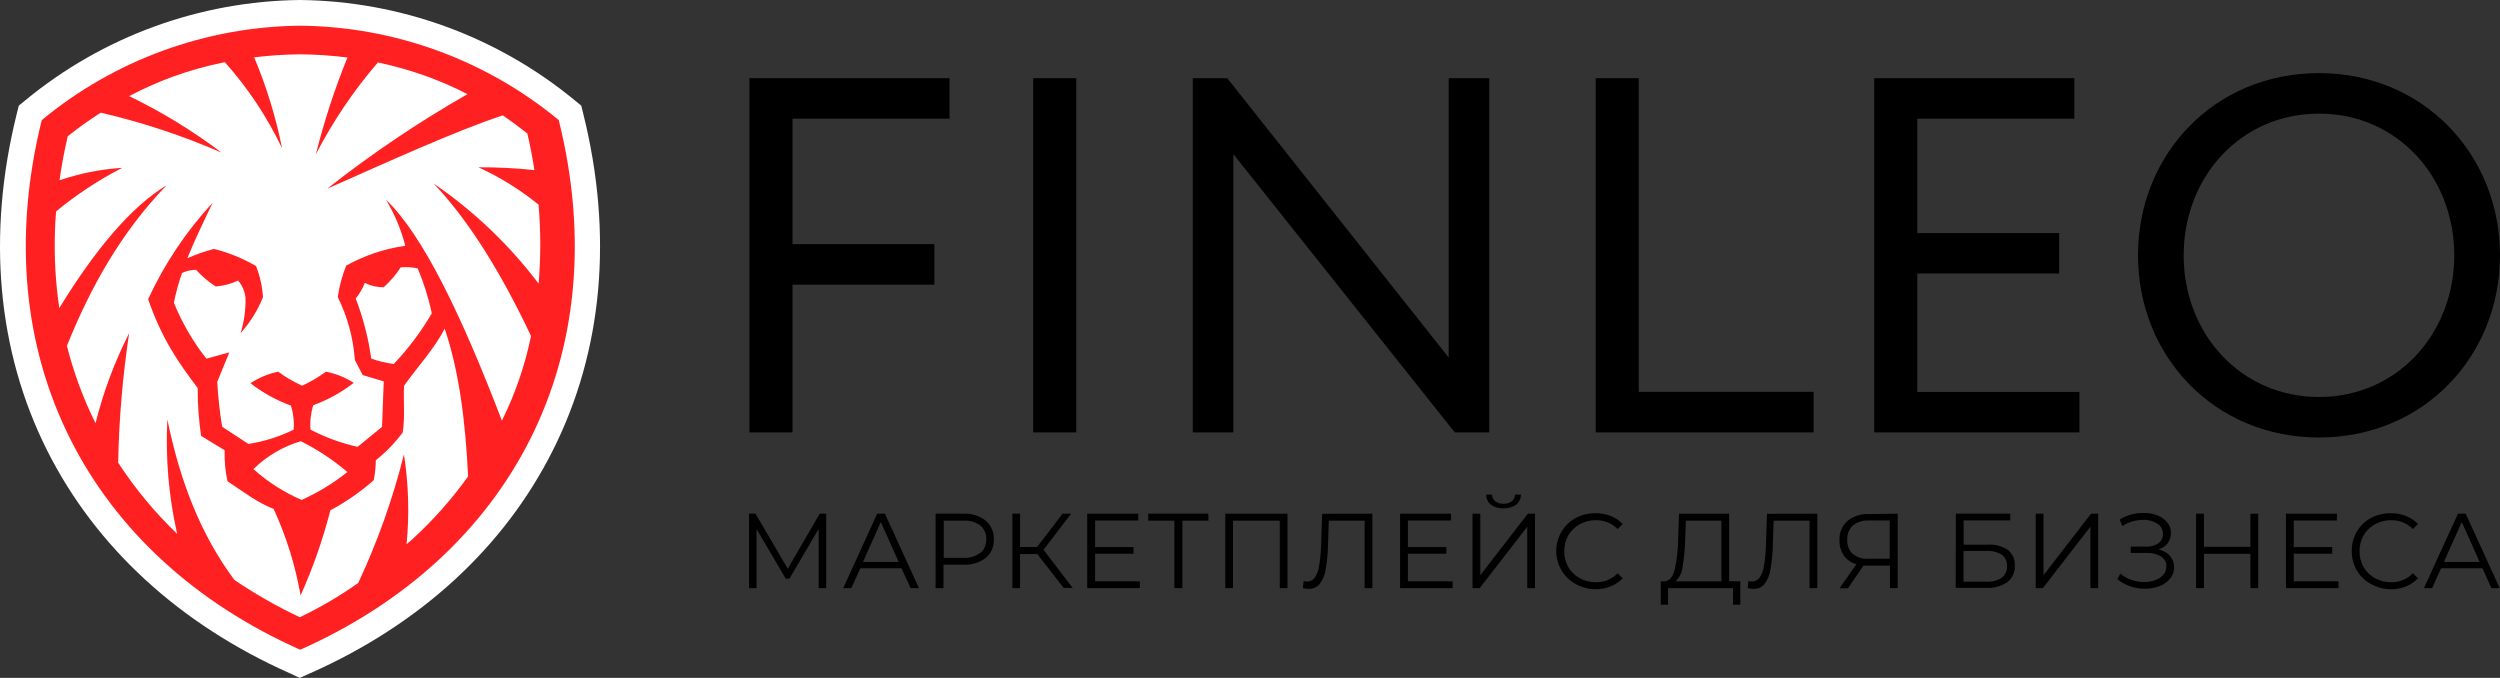 <?xml version="1.0" encoding="UTF-8"?> <svg xmlns="http://www.w3.org/2000/svg" width="461" height="125" viewBox="0 0 461 125" fill="none"><rect x="0" y="0" width="461" height="125" fill="#333333" stroke="none"/><path d="M53.42 124.143C33.123 115.118 17.651 100.913 8.687 83.054C-0.513 64.725 -2.447 43.273 3.084 21.009L3.463 19.484L4.674 18.491C18.934 6.738 36.793 0.213 55.282 0H55.364C73.852 0.213 91.711 6.738 105.972 18.491L107.183 19.484L107.562 21.009C113.093 43.273 111.177 64.725 101.941 83.054C92.976 100.913 77.541 115.118 57.207 124.143L55.273 125L53.42 124.143Z" fill="white"></path><path d="M103.034 22.146C89.617 11.055 72.789 4.909 55.372 4.738C37.952 4.907 21.121 11.053 7.701 22.146C-3.143 65.88 16.648 102.61 55.354 119.811C94.087 102.61 113.906 65.88 103.034 22.146Z" fill="#FF2022"></path><path d="M99.32 52.298C93.904 45.14 87.364 38.905 79.953 33.833C86.514 40.728 92.443 50.385 97.919 61.954C96.815 67.368 95.01 72.617 92.551 77.567C85.069 58.01 77.929 43.273 71.187 36.847C72.777 39.484 73.971 42.339 74.73 45.322C70.906 45.863 67.215 47.102 63.84 48.977C63.087 50.84 62.566 52.789 62.286 54.779C64.084 58.406 65.152 62.348 65.431 66.385L66.886 69.165L70.763 70.329L70.446 78.722L65.928 82.404C62.914 81.72 60.002 80.653 57.261 79.227C57.138 77.704 57.31 76.172 57.767 74.715C60.454 73.744 62.97 72.355 65.223 70.6C63.666 69.592 61.929 68.894 60.108 68.542C58.732 69.548 57.257 70.413 55.707 71.123C54.154 70.413 52.676 69.548 51.297 68.542C49.473 68.917 47.739 69.64 46.191 70.672C48.445 72.425 50.961 73.814 53.646 74.787C54.094 76.222 54.269 77.728 54.161 79.227C51.526 80.528 48.707 81.416 45.802 81.862L40.967 78.695C40.512 75.946 40.211 73.174 40.063 70.392L42.287 64.977L38.057 66.141C35.587 63 33.57 59.528 32.066 55.826C32.437 53.962 32.939 52.125 33.566 50.33C34.379 49.954 35.263 49.757 36.159 49.753C37.219 50.934 38.435 51.967 39.774 52.821C41.205 52.72 42.603 52.349 43.895 51.729C44.668 52.619 45.147 53.725 45.269 54.897C45.326 57.109 45.021 59.316 44.365 61.431C46.117 59.476 47.515 57.231 48.495 54.797C48.371 52.829 47.938 50.892 47.212 49.058C44.787 47.65 42.177 46.587 39.458 45.899C37.78 46.341 36.139 46.914 34.551 47.614C35.87 44.311 37.506 40.981 39.196 37.389C34.332 42.661 30.322 48.66 27.312 55.167C29.779 62.324 32.798 66.728 36.449 71.547C36.443 74.504 36.655 77.457 37.081 80.382L41.428 83.026C41.364 84.948 41.54 86.87 41.952 88.748C45.169 90.86 47.483 92.71 50.456 93.838C52.793 98.921 54.464 104.284 55.427 109.794C57.703 104.728 59.541 99.478 60.921 94.1C63.789 92.566 66.469 90.706 68.91 88.559C69.161 87.344 69.291 86.108 69.299 84.868C71.179 83.383 72.851 81.653 74.269 79.724C74.721 76.745 74.35 73.957 74.513 71.123C76.908 67.748 80.134 64.273 81.996 60.6C84.617 68.28 85.837 77.63 86.316 87.855C83.256 92.118 79.757 96.05 75.878 99.587L74.974 100.354C75.51 94.835 75.346 89.271 74.486 83.794C72.447 91.949 69.623 99.888 66.054 107.501C62.649 109.908 59.045 112.021 55.282 113.819C51.096 111.842 47.068 109.546 43.236 106.951C36.973 98.585 33.123 88.513 30.864 77.332C30.495 84.421 31.103 91.526 32.671 98.45C28.554 94.502 24.903 90.096 21.79 85.319C21.94 77.32 22.617 69.34 23.815 61.431C21.13 66.715 19.05 72.286 17.615 78.036C15.346 73.484 13.576 68.7 12.338 63.768C16.675 53.029 22.278 42.912 30.728 34.158C24.131 38.156 17.534 46.053 10.937 56.81C10.774 55.709 10.629 54.608 10.512 53.498C10.015 48.676 9.958 43.819 10.34 38.986C14.108 35.875 18.202 33.179 22.549 30.945C18.605 31.197 14.713 31.971 10.973 33.247C11.352 30.557 11.858 27.85 12.491 25.125C14.446 23.572 16.479 22.12 18.582 20.775C26.213 22.55 33.666 25.015 40.85 28.139C35.529 24.115 29.823 20.627 23.815 17.724C26.388 16.368 29.048 15.18 31.776 14.169C34.93 13.026 38.166 12.121 41.455 11.461C45.714 16.223 49.268 21.569 52.011 27.336C50.867 21.59 49.144 15.976 46.868 10.577C49.684 10.23 52.517 10.043 55.354 10.017C58.27 10.043 61.182 10.239 64.075 10.604C61.709 16.408 59.761 22.373 58.246 28.455C61.379 22.378 65.22 16.693 69.687 11.515C72.84 12.182 75.942 13.072 78.968 14.178C81.443 15.087 83.858 16.151 86.198 17.363C77.153 22.53 68.505 28.361 60.325 34.808C71.296 29.935 84.264 24.042 92.723 21.271C94.205 22.291 95.696 23.401 97.242 24.61C97.766 26.848 98.2 29.101 98.543 31.37C95.112 31.001 91.664 30.827 88.213 30.846C92.193 32.661 95.922 34.978 99.311 37.741C99.727 42.584 99.73 47.454 99.32 52.298Z" fill="white"></path><path d="M79.628 57.767C77.658 61.142 75.305 64.279 72.615 67.116C71.197 66.938 69.803 66.605 68.458 66.123C67.929 62.335 66.968 58.62 65.593 55.05C66.297 54.183 66.861 53.212 67.265 52.171C68.346 52.707 69.538 52.982 70.744 52.974C71.949 51.893 73.007 50.658 73.889 49.301C74.938 49.203 75.996 49.267 77.025 49.491C78.15 52.162 79.021 54.933 79.628 57.767Z" fill="white"></path><path d="M64.057 87.042C61.471 89.104 58.635 90.832 55.617 92.186C52.365 90.787 49.365 88.866 46.733 86.501C49.179 84.1 52.176 82.334 55.463 81.357C58.548 82.897 61.434 84.806 64.057 87.042Z" fill="white"></path><path d="M152.351 94.723V108.448H150.967V97.497L145.577 106.703H144.89L139.511 97.556V108.448H138.117V94.723H139.314L145.263 104.879L151.153 94.723H152.351Z" fill="black"></path><path d="M166.242 104.791H158.643L156.994 108.448H155.492L161.755 94.723H163.179L169.452 108.448H167.92L166.242 104.791ZM165.711 103.615L162.423 96.262L159.134 103.615H165.711Z" fill="black"></path><path d="M181.762 96.007C182.258 96.428 182.651 96.957 182.91 97.554C183.169 98.151 183.286 98.799 183.254 99.448C183.288 100.096 183.171 100.744 182.912 101.339C182.653 101.934 182.259 102.462 181.762 102.879C180.587 103.771 179.131 104.212 177.658 104.124H173.977V108.448H172.524V94.723H177.658C179.136 94.646 180.592 95.102 181.762 96.007ZM180.78 101.958C181.143 101.652 181.429 101.266 181.616 100.83C181.803 100.395 181.887 99.922 181.86 99.448C181.889 98.969 181.806 98.49 181.619 98.048C181.431 97.606 181.144 97.213 180.78 96.9C179.88 96.247 178.778 95.931 177.668 96.007H174.026V102.87H177.668C178.764 102.929 179.846 102.607 180.731 101.958H180.78Z" fill="black"></path><path d="M191.265 102.164H188.094V108.448H186.68V94.723H188.094V100.87H191.225L195.947 94.723H197.508L192.423 101.379L197.803 108.418H196.144L191.265 102.164Z" fill="black"></path><path d="M210.182 107.193V108.448H200.483V94.723H209.887V95.978H201.936V100.88H209.023V102.105H201.936V107.193H210.182Z" fill="black"></path><path d="M222.845 96.007H218.035V108.448H216.563V96.007H211.743V94.723H222.806L222.845 96.007Z" fill="black"></path><path d="M237.413 94.723V108.448H235.99V96.007H227.361V108.448H225.938V94.723H237.413Z" fill="black"></path><path d="M253.061 94.723V108.448H251.638V96.007H245.031L244.884 100.585C244.851 102.118 244.697 103.646 244.423 105.154C244.27 106.091 243.889 106.976 243.313 107.732C243.07 108.01 242.767 108.231 242.428 108.379C242.088 108.526 241.72 108.596 241.35 108.585C240.983 108.581 240.617 108.535 240.26 108.448L240.378 107.154C240.591 107.204 240.808 107.23 241.026 107.232C241.297 107.238 241.565 107.179 241.807 107.06C242.05 106.94 242.26 106.764 242.42 106.546C242.854 105.913 243.133 105.188 243.235 104.428C243.449 103.171 243.573 101.9 243.608 100.625L243.804 94.743L253.061 94.723Z" fill="black"></path><path d="M267.864 107.193V108.448H258.175V94.723H267.57V95.978H259.618V100.88H266.716V102.105H259.618V107.193H267.864Z" fill="black"></path><path d="M271.536 94.723H272.969V106.065L281.736 94.723H283.051V108.447H281.628V97.125L272.852 108.447H271.536V94.723ZM274.933 93.066C274.652 92.846 274.428 92.562 274.277 92.238C274.127 91.915 274.056 91.56 274.069 91.204H275.139C275.138 91.441 275.191 91.675 275.292 91.888C275.394 92.102 275.543 92.29 275.728 92.439C276.171 92.761 276.712 92.921 277.259 92.89C277.8 92.917 278.334 92.758 278.771 92.439C278.96 92.294 279.113 92.107 279.217 91.892C279.321 91.678 279.373 91.442 279.37 91.204H280.45C280.459 91.562 280.384 91.917 280.23 92.24C280.077 92.564 279.849 92.847 279.566 93.066C278.893 93.538 278.081 93.773 277.259 93.733C276.444 93.779 275.637 93.555 274.962 93.096L274.933 93.066Z" fill="black"></path><path d="M290.512 107.663C289.444 107.085 288.558 106.223 287.95 105.173C287.308 104.093 286.969 102.861 286.968 101.605C286.966 100.349 287.305 99.115 287.95 98.037C288.556 96.979 289.447 96.113 290.522 95.537C291.653 94.929 292.919 94.619 294.203 94.635C295.166 94.627 296.122 94.8 297.021 95.145C297.859 95.466 298.611 95.976 299.22 96.635L298.297 97.556C297.77 97.02 297.138 96.599 296.44 96.319C295.742 96.039 294.994 95.906 294.242 95.929C293.212 95.916 292.197 96.173 291.297 96.674C290.43 97.149 289.707 97.85 289.206 98.703C288.696 99.598 288.438 100.614 288.46 101.644C288.436 102.674 288.694 103.691 289.206 104.585C289.704 105.44 290.427 106.142 291.297 106.614C292.197 107.116 293.212 107.372 294.242 107.359C294.996 107.384 295.746 107.25 296.445 106.966C297.143 106.683 297.774 106.255 298.297 105.712L299.22 106.634C298.61 107.298 297.854 107.812 297.011 108.134C296.11 108.485 295.15 108.662 294.184 108.653C292.895 108.643 291.631 108.302 290.512 107.663Z" fill="black"></path><path d="M320.915 107.193V111.516H319.56V108.447H307.593V111.516H306.248V107.193H306.936C307.829 107.144 308.457 106.428 308.811 105.056C309.23 103.123 309.447 101.151 309.459 99.174L309.616 94.733H318.853V107.173L320.915 107.193ZM310.273 104.487C310.18 105.513 309.724 106.472 308.987 107.193H317.43V96.007H310.872L310.754 99.331C310.724 101.072 310.563 102.809 310.273 104.526V104.487Z" fill="black"></path><path d="M335.11 94.723V108.448H333.676V96.007H327.06L326.903 100.585C326.88 102.119 326.726 103.647 326.442 105.154C326.296 106.091 325.918 106.978 325.342 107.732C325.098 108.01 324.796 108.231 324.456 108.379C324.117 108.526 323.749 108.596 323.379 108.585C323.008 108.581 322.639 108.535 322.279 108.448L322.397 107.154C322.61 107.203 322.827 107.229 323.045 107.232C323.317 107.238 323.586 107.179 323.83 107.06C324.075 106.94 324.287 106.764 324.449 106.546C324.878 105.911 325.157 105.187 325.263 104.428C325.472 103.17 325.597 101.899 325.636 100.625L325.833 94.743L335.11 94.723Z" fill="black"></path><path d="M349.933 94.723V108.448H348.5V104.301H344.406C344.229 104.301 343.964 104.301 343.63 104.301L340.754 108.487H339.203L342.315 104.046C341.384 103.795 340.569 103.231 340.008 102.448C339.45 101.622 339.168 100.64 339.203 99.644C339.164 98.977 339.275 98.309 339.528 97.69C339.781 97.07 340.17 96.516 340.666 96.066C341.774 95.175 343.171 94.721 344.593 94.792L349.933 94.723ZM341.638 102.125C342.451 102.786 343.487 103.112 344.534 103.036H348.46V95.978H344.622C343.562 95.914 342.515 96.238 341.677 96.89C341.318 97.227 341.039 97.639 340.859 98.096C340.679 98.554 340.603 99.046 340.636 99.537C340.602 100.019 340.674 100.504 340.847 100.956C341.02 101.408 341.29 101.817 341.638 102.154V102.125Z" fill="black"></path><path d="M360.663 94.723H370.686V95.958H362.096V100.438H366.582C367.885 100.343 369.182 100.688 370.264 101.419C370.69 101.765 371.027 102.209 371.247 102.712C371.468 103.215 371.564 103.763 371.53 104.311C371.563 104.888 371.456 105.465 371.219 105.992C370.981 106.519 370.62 106.982 370.165 107.34C369.012 108.122 367.629 108.495 366.239 108.399H360.633L360.663 94.723ZM366.249 107.261C367.257 107.33 368.261 107.075 369.115 106.536C369.443 106.286 369.704 105.96 369.876 105.585C370.047 105.211 370.123 104.8 370.097 104.389C370.119 103.984 370.041 103.58 369.87 103.213C369.699 102.845 369.439 102.525 369.115 102.281C368.247 101.761 367.239 101.521 366.229 101.595H362.076V107.261H366.249Z" fill="black"></path><path d="M375.388 94.723H376.821V106.065L385.588 94.723H386.903V108.448H385.47V97.125L376.704 108.448H375.388V94.723Z" fill="black"></path><path d="M400.136 102.497C400.653 103.08 400.93 103.836 400.912 104.614C400.924 105.378 400.659 106.119 400.166 106.702C399.641 107.324 398.965 107.801 398.202 108.085C397.346 108.407 396.437 108.57 395.522 108.565C394.604 108.564 393.693 108.415 392.823 108.124C391.955 107.834 391.149 107.385 390.447 106.8L390.977 105.761C391.582 106.275 392.278 106.671 393.029 106.928C393.78 107.19 394.569 107.326 395.365 107.33C396.065 107.337 396.76 107.218 397.417 106.977C397.994 106.785 398.511 106.447 398.919 105.997C399.291 105.567 399.49 105.015 399.478 104.448C399.489 104.082 399.404 103.719 399.232 103.396C399.06 103.073 398.806 102.8 398.497 102.605C397.7 102.134 396.78 101.912 395.856 101.967H392.911V100.791H395.777C396.578 100.838 397.371 100.621 398.035 100.173C398.3 99.975 398.513 99.715 398.655 99.416C398.797 99.117 398.864 98.788 398.85 98.458C398.859 98.078 398.768 97.702 398.585 97.368C398.402 97.034 398.135 96.754 397.81 96.556C397.032 96.069 396.125 95.827 395.208 95.86C394.544 95.866 393.883 95.961 393.245 96.144C392.575 96.335 391.937 96.622 391.35 96.997L390.859 95.801C392.19 95.001 393.714 94.581 395.267 94.586C396.135 94.579 396.997 94.731 397.81 95.037C398.524 95.302 399.156 95.748 399.645 96.331C400.087 96.888 400.323 97.581 400.313 98.291C400.332 98.971 400.121 99.638 399.714 100.183C399.276 100.728 398.679 101.122 398.006 101.311C398.824 101.47 399.57 101.886 400.136 102.497Z" fill="black"></path><path d="M416.412 94.723V108.448H414.979V102.125H406.409V108.448H404.956V94.723H406.409V100.831H414.979V94.723H416.412Z" fill="black"></path><path d="M431.216 107.193V108.448H421.527V94.723H430.921V95.978H422.97V100.88H430.058V102.105H422.97V107.193H431.216Z" fill="black"></path><path d="M437.155 107.663C436.088 107.085 435.201 106.223 434.593 105.173C433.968 104.088 433.646 102.856 433.66 101.605C433.643 100.353 433.966 99.12 434.593 98.037C435.201 96.981 436.092 96.115 437.165 95.537C438.296 94.929 439.562 94.619 440.846 94.635C441.812 94.628 442.771 94.801 443.674 95.145C444.507 95.469 445.256 95.978 445.863 96.635L444.94 97.556C444.414 97.019 443.782 96.597 443.084 96.317C442.386 96.037 441.637 95.905 440.886 95.929C439.856 95.916 438.84 96.173 437.941 96.674C437.076 97.15 436.356 97.851 435.859 98.703C435.341 99.595 435.079 100.613 435.104 101.644C435.077 102.675 435.339 103.694 435.859 104.585C436.353 105.439 437.073 106.142 437.941 106.614C438.84 107.116 439.856 107.372 440.886 107.359C441.639 107.385 442.39 107.252 443.089 106.968C443.787 106.684 444.418 106.256 444.94 105.712L445.863 106.634C445.254 107.295 444.502 107.808 443.664 108.134C442.759 108.484 441.797 108.661 440.827 108.653C439.538 108.643 438.274 108.302 437.155 107.663Z" fill="black"></path><path d="M457.77 104.791H450.133L448.484 108.448H446.982L453.245 94.723H454.678L460.941 108.448H459.41L457.77 104.791ZM457.24 103.615L453.952 96.262L450.663 103.615H457.24Z" fill="black"></path><path d="M146.137 79.734H138.195V14.416H175.097V21.886H146.137V45.021H172.299V52.491H146.137V79.734Z" fill="black"></path><path d="M198.46 79.734H190.519V14.416H198.46V79.734Z" fill="black"></path><path d="M274.619 14.416V79.734H268.258L227.43 28.415V79.734H219.949V14.416H226.301L267.139 65.931V14.416H274.619Z" fill="black"></path><path d="M334.423 79.734H294.243V14.416H302.184V72.254H334.423V79.734Z" fill="black"></path><path d="M383.448 79.734H345.604V14.416H382.515V21.886H353.546V42.972H379.707V50.433H353.546V72.274H383.448V79.734Z" fill="black"></path><path d="M427.623 13.484C408.274 13.484 394.246 28.522 394.246 47.08C394.246 65.637 408.264 80.675 427.623 80.675C446.982 80.675 461 65.627 461 47.08C461 28.532 446.923 13.484 427.623 13.484ZM427.623 73.205C413.153 73.205 402.669 61.51 402.669 47.08C402.669 32.649 413.153 20.954 427.623 20.954C442.093 20.954 452.567 32.649 452.567 47.08C452.567 61.51 442.054 73.205 427.623 73.205Z" fill="black"></path></svg> 